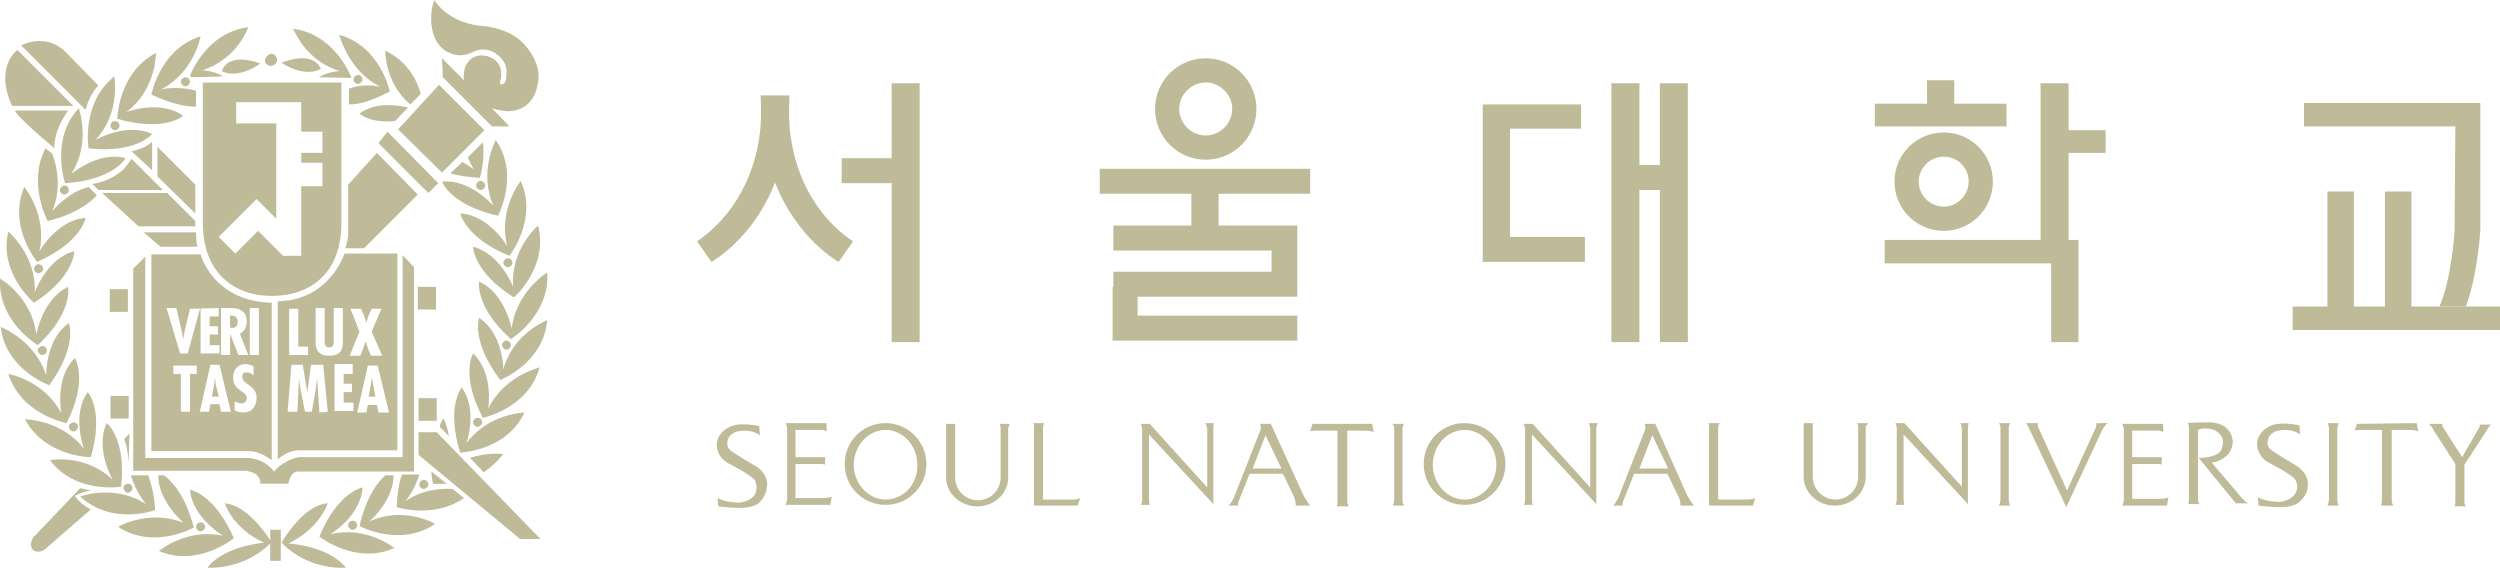 <?xml version="1.0" encoding="utf-8"?>
<!-- Generator: Adobe Illustrator 27.1.0, SVG Export Plug-In . SVG Version: 6.00 Build 0)  -->
<svg version="1.1" id="레이어_1" xmlns="http://www.w3.org/2000/svg" xmlns:xlink="http://www.w3.org/1999/xlink" x="0px"
	 y="0px" viewBox="0 0 330.3 75.1" style="enable-background:new 0 0 330.3 75.1;" xml:space="preserve">
<style type="text/css">
	.st0{fill:#BFBB98;}
</style>
<g>
	<g>
		<path class="st0" d="M99.7,61.5c0,0-3.1-1.8-3.3-2.1c0,0-0.3-0.3-0.3-0.7c0,0-0.1-1,0.7-1.4c0,0,0.3-0.4,1.7-0.4
			c0,0,1.1,0,1.9,0.6l-0.1-1.2c0,0-2.5-0.6-3.9,0.1c-1.4,0.7-1.7,1.7-1.7,2.4s0.4,1.8,1.5,2.4c0,0,2.8,1.4,3.5,2.2c0,0,0.6,0.9,0,2
			c0,0-0.7,1-2.2,1c0,0-1.6,0-2.7-0.6l0.1,1.1c0,0,1.5,0.2,2.6,0.2c0,0,1.8,0.1,2.7-0.6c0,0,1.1-0.9,1.1-2.2
			C101.4,64.2,101.6,62.6,99.7,61.5"/>
		<path class="st0" d="M105.1,66v-4.7h3.4c0.3,0,0.5,0.1,0.5,0.1v-1h-3.9v-3.6h3.5c0.3,0,0.6,0.2,0.6,0.2v-1.1h-5.4
			c0,0,0.2,0.4,0.2,0.8V66c0,0,0,0.2-0.2,0.7h5.9l0.2-1.1c-0.3,0.2-1.1,0.2-1.1,0.2h-3.7V66z"/>
		<path class="st0" d="M117,66c-2.3,0-4.2-2.1-4.2-4.6s1.9-4.6,4.2-4.6c2.3,0,4.2,2.1,4.2,4.6C121.3,63.9,119.4,66,117,66 M117,55.9
			c-3,0-5.4,2.4-5.4,5.4s2.4,5.4,5.4,5.4s5.4-2.4,5.4-5.4C122.4,58.4,120,55.9,117,55.9"/>
		<path class="st0" d="M193.5,66c-2.3,0-4.2-2.1-4.2-4.6s1.9-4.6,4.2-4.6s4.2,2.1,4.2,4.6S195.8,66,193.5,66 M193.5,55.9
			c-3,0-5.4,2.4-5.4,5.4s2.4,5.4,5.4,5.4s5.4-2.4,5.4-5.4C198.9,58.4,196.5,55.9,193.5,55.9"/>
		<path class="st0" d="M133.4,56H132c0.2,0.1,0.2,0.5,0.2,0.5v6.6c0,1.6-1.3,3-3,3c-1.6,0-3-1.3-3-3v-0.2V56H125v7.1
			c0,2.1,1.9,3.8,4.1,3.8c2.3,0,4.1-1.7,4.1-3.8l0,0v-6.6C133.3,56.3,133.4,56,133.4,56"/>
		<path class="st0" d="M137.8,66v-9.4c0-0.5,0.2-0.7,0.2-0.7h-1.5c0.2,0.2,0.1,0.5,0.1,0.5v10.4h5.8l0.3-1c-0.4,0.2-0.9,0.2-0.9,0.2
			S137.8,66,137.8,66z"/>
		<path class="st0" d="M227,66v-9.4c0-0.5,0.2-0.7,0.2-0.7h-1.5c0.2,0.2,0.1,0.5,0.1,0.5v10.4h5.8l0.3-1C231.5,66,231,66,231,66
			S227,66,227,66z"/>
		<path class="st0" d="M159.5,56.8v7.6l-7.6-8.4h-1.2c0,0,0.2,0.3,0.2,0.8V66c0,0,0,0.5-0.2,0.7l0,0h1.2c-0.1-0.3-0.1-0.8-0.1-0.8
			v-8.5l8.5,9.2v-10c0-0.3,0.1-0.7,0.1-0.7h-1.2C159.5,56.2,159.5,56.8,159.5,56.8"/>
		<path class="st0" d="M210.1,56.8v7.6l-7.6-8.4h-1.2c0,0,0.2,0.3,0.2,0.8V66c0,0,0,0.5-0.2,0.7l0,0h1.2c-0.1-0.3-0.1-0.8-0.1-0.8
			v-8.5l8.5,9.2v-10c0-0.3,0.2-0.7,0.2-0.7h-1.2C210.1,56.2,210.1,56.8,210.1,56.8"/>
		<path class="st0" d="M165.5,61.9l1.7-4.4l2.1,4.4H165.5z M167.9,56h-1.4c0,0,0.2,0.5,0,0.9l-3.5,8.9c0,0-0.4,0.8-0.7,1h1.3
			c-0.1-0.3,0.1-0.7,0.1-0.7l1.4-3.5h4.4l1.5,3.1c0.2,0.6,0.2,1.1,0.2,1.1h1.9c-0.7-0.9-1-1.6-1-1.6L167.9,56z"/>
		<path class="st0" d="M216.6,61.9l1.7-4.4l2.1,4.4H216.6z M218.7,56h-1.4c0,0,0.2,0.5,0,0.9l-3.5,8.9c0,0-0.4,0.8-0.7,1h1.3
			c-0.1-0.3,0.1-0.7,0.1-0.7l1.4-3.5h4.4l1.5,3.1c0.3,0.6,0.2,1.1,0.2,1.1h1.8c-0.7-0.9-1-1.6-1-1.6L218.7,56z"/>
		<path class="st0" d="M173.4,56L173.4,56l-0.3,1c0,0,0.2-0.1,0.7-0.1h2.9v9.4c0,0,0,0.5-0.1,0.6h1.6c0,0-0.2-0.4-0.2-0.6v-9.4h2.3
			c0,0,0.9,0,1.2,0.2l-0.2-1.1C181.3,56,173.4,56,173.4,56z"/>
		<path class="st0" d="M185.5,56H184c0,0,0.2,0.3,0.2,0.6v9.5c0,0,0,0.4-0.2,0.7h1.5c0,0-0.2-0.3-0.2-0.8v-9.5
			C185.3,56.6,185.4,56.1,185.5,56"/>
		<path class="st0" d="M303.2,61.4c0,0-3.1-1.8-3.3-2.1c0,0-0.3-0.3-0.3-0.7c0,0-0.1-1,0.7-1.4c0,0,0.3-0.4,1.7-0.4
			c0,0,1.1,0,1.9,0.6l-0.1-1.2c0,0-2.5-0.6-3.9,0.1c-1.4,0.7-1.7,1.7-1.7,2.4s0.4,1.8,1.5,2.4c0,0,2.8,1.4,3.5,2.2c0,0,0.7,0.9,0,2
			c0,0-0.7,1-2.2,1c0,0-1.6,0-2.7-0.6l0.1,1.1c0,0,1.5,0.2,2.6,0.2c0,0,1.8,0.1,2.7-0.6c0,0,1.2-0.9,1.2-2.2
			C304.9,64.1,305.2,62.6,303.2,61.4"/>
		<path class="st0" d="M281.7,66v-4.7h3.4c0.3,0,0.5,0.1,0.5,0.1v-1h-3.9v-3.5h3.5c0.3,0,0.6,0.2,0.6,0.2V56h-5.4
			c0,0,0.2,0.4,0.2,0.8v9.3c0,0,0,0.2-0.2,0.7h5.9l0.2-1.1c-0.3,0.2-1.1,0.2-1.1,0.2h-3.7V66z"/>
		<path class="st0" d="M246.8,55.9h-1.5c0.2,0.1,0.2,0.5,0.2,0.5V63c0,1.6-1.3,3-3,3c-1.6,0-3-1.3-3-3v-0.1v-7h-1.2V63
			c0,2.1,1.9,3.8,4.1,3.8c2.3,0,4.1-1.7,4.1-3.9l0,0v-6.6C246.7,56.2,246.8,55.9,246.8,55.9"/>
		<path class="st0" d="M259.2,56.7v7.6l-7.6-8.4h-1.2c0,0,0.2,0.2,0.2,0.8V66c0,0,0,0.5-0.2,0.7l0,0h1.2c-0.1-0.3-0.1-0.8-0.1-0.8
			v-8.5l8.5,9.2v-10c0-0.3,0.1-0.7,0.1-0.7H259C259.2,56.2,259.2,56.7,259.2,56.7"/>
		<path class="st0" d="M311.4,56L311.4,56l-0.3,0.9c0,0,0.2-0.1,0.7-0.1h2.9v9.4c0,0-0.1,0.5-0.1,0.6h1.6c0,0-0.2-0.4-0.2-0.6v-9.4
			h2.3c0,0,0.9,0,1.2,0.2l-0.2-1.1L311.4,56L311.4,56z"/>
		<path class="st0" d="M309,55.9h-1.5c0,0,0.2,0.3,0.2,0.6V66c0,0,0,0.4-0.2,0.8h1.5c0,0-0.2-0.3-0.2-0.8v-9.5
			C308.8,56.5,308.9,56.1,309,55.9"/>
		<path class="st0" d="M265.6,55.9h-1.5c0,0,0.2,0.3,0.2,0.6V66c0,0,0,0.4-0.2,0.8h1.5c0,0-0.2-0.3-0.2-0.8v-9.5
			C265.4,56.5,265.4,56.1,265.6,55.9"/>
		<path class="st0" d="M276.8,56.7l-3.7,8.1l-3.7-8.1c-0.3-0.5-0.1-0.8-0.1-0.8h-1.6c0,0,0.4,0.7,0.8,1.6L273,67l4.7-10.1
			c0,0,0.4-0.8,0.8-1H277C276.9,56,277.1,56.2,276.8,56.7"/>
		<path class="st0" d="M295.6,65.1l-3.4-4c1,0,2-0.9,2-0.9c0.8-0.7,0.8-1.9,0.8-1.9c-0.1-1.1-0.8-1.7-0.8-1.7
			c-0.8-0.8-2.2-0.8-2.2-0.8c-2.1,0-3,0.1-3,0.1s0.2,0.2,0.2,0.5v9.7c0,0.3-0.1,0.5-0.1,0.5h1.5c-0.2-0.3-0.2-0.5-0.2-0.5v-5.5l0,0
			l0,0V57v-0.1c0,0,0-0.3,1-0.3c0,0,1.1,0,1.6,0.5c0,0,0.7,0.5,0.7,1.2c0,0,0,1.1-0.5,1.5c0,0-0.7,0.7-2.7,0.7l4.9,6h1.7
			C296.7,66.5,295.6,65.1,295.6,65.1"/>
		<path class="st0" d="M327.6,56.4l-2.3,4l-2.5-3.9c-0.2-0.3-0.1-0.5-0.1-0.5h-1.8c0,0,0.4,0.3,0.6,0.8l2.9,4.5v5c0,0,0,0.4-0.1,0.6
			h1.5c-0.1-0.1-0.2-0.5-0.2-0.5v-5l2.6-4c0.8-1.3,0.9-1.3,0.9-1.3h-1.5C327.7,56.2,327.6,56.4,327.6,56.4"/>
		<path class="st0" d="M104.3,16.5c-0.1-1.4,0-3.9,0-3.9h-1.9h-1.9c0,0,0.1,2.5,0,3.9c-0.3,4.2-2,10.9-8.4,15.4l1.9,2.7
			c0,0,5.5-3,8.4-10.5c2.9,7.5,8.4,10.5,8.4,10.5l1.9-2.7C106.3,27.5,104.6,20.7,104.3,16.5"/>
		<path class="st0" d="M159.3,10.9c1.9,0,3.5,1.6,3.5,3.5s-1.6,3.5-3.5,3.5s-3.5-1.6-3.5-3.5S157.4,10.9,159.3,10.9 M159.3,21.1
			c3.7,0,6.7-3,6.7-6.7s-3-6.7-6.7-6.7s-6.7,3-6.7,6.7S155.6,21.1,159.3,21.1"/>
		<path class="st0" d="M260.1,24c0,1.8-1.5,3.3-3.3,3.3c-1.8,0-3.3-1.5-3.3-3.3s1.5-3.3,3.3-3.3C258.7,20.7,260.1,22.2,260.1,24
			 M250.3,24c0,3.6,2.9,6.5,6.5,6.5c3.6,0,6.5-2.9,6.5-6.5s-2.9-6.5-6.5-6.5C253.2,17.5,250.3,20.4,250.3,24"/>
		<path class="st0" d="M324.3,30.5c0,0-0.4,6.4-2,10h3.5c1.6-4.4,1.9-10.1,1.9-10.1V13.6h-2.1h-1.2h-20v3.1h20L324.3,30.5
			L324.3,30.5z"/>
	</g>
	<polygon class="st0" points="117.8,45.2 121.5,45.2 121.5,11 117.8,11 117.8,20.9 111.2,20.9 111.2,24.2 117.8,24.2 	"/>
	<polygon class="st0" points="216.6,25.1 219.3,25.1 219.3,45.2 223,45.2 223,11 219.3,11 219.3,21.8 216.6,21.8 216.6,11 212.9,11 
		212.9,45.2 216.6,45.2 	"/>
	<polygon class="st0" points="271,45.2 274.6,45.2 274.6,34.8 274.6,31.7 273.3,31.7 273.3,20.2 278.2,20.2 278.2,17.2 273.3,17.2 
		273.3,11 269.6,11 269.6,31.7 249,31.7 249,34.8 271,34.8 	"/>
	<polygon class="st0" points="171.4,41.7 150.3,41.7 150.3,39.2 171.4,39.2 171.4,37 171.4,35.9 171.4,33.1 171.4,29.8 168,29.8 
		161,29.8 161,25.6 173.1,25.6 173.1,22.3 145.3,22.3 145.3,25.6 157.4,25.6 157.4,29.8 147.1,29.8 147.1,33.1 168,33.1 168,35.9 
		147.1,35.9 147.1,37.9 147,37.9 147,45 147.1,45 150.3,45 171.4,45 	"/>
	<polygon class="st0" points="318.6,40.5 318.6,25.3 315.1,25.3 315.1,40.5 311,40.5 311,25.3 307.5,25.3 307.5,40.5 302.9,40.5 
		302.9,43.6 330.3,43.6 330.3,40.5 	"/>
	<polygon class="st0" points="265.1,13.7 258.2,13.7 258.2,10.6 254.6,10.6 254.6,13.7 247.7,13.7 247.7,16.7 265.1,16.7 	"/>
	<polygon class="st0" points="209.4,34.6 209.4,31.3 199.5,31.3 199.5,17 208.9,17 208.9,13.8 199.5,13.8 196.3,13.8 195.9,13.8 
		195.9,34.6 199.5,34.6 199.5,34.6 	"/>
	<g>
		<path class="st0" d="M42.4,9.1c-1.2-2.6-5.2-0.8-5.2-0.8C40.5,10.4,42.4,9.1,42.4,9.1 M35.8,8.7c0.4,0,0.8-0.3,0.8-0.8
			c0-0.4-0.3-0.8-0.8-0.8C35.4,7.2,35,7.6,35,8C35,8.4,35.4,8.7,35.8,8.7 M44.9,9.4c0,0-1.4,0-2.8,0.8l4.2,0.1
			c0.1-0.1,0.1-0.1,0.1-0.1s-2.1-5.7-7.7-6.4C38.8,3.7,40.1,7.9,44.9,9.4 M47.9,10.5c0-0.3-0.2-0.6-0.6-0.6c-0.3,0-0.6,0.3-0.6,0.6
			s0.3,0.6,0.6,0.6C47.6,11,47.9,10.8,47.9,10.5 M25.3,10.2l4.2-0.1c-1.3-0.8-2.8-0.8-2.8-0.8c4.7-1.5,6.1-5.7,6.1-5.7
			c-5.6,0.7-7.7,6.4-7.7,6.4C25.2,10.1,25.2,10.1,25.3,10.2 M23.9,10.8c0,0.3,0.3,0.6,0.6,0.6c0.3,0,0.6-0.3,0.6-0.6
			s-0.3-0.6-0.6-0.6C24.2,10.2,23.9,10.5,23.9,10.8 M24.2,15.3c-3.1-2.2-7.5-0.5-7.5-0.5c4-3,3.9-7.8,3.9-7.8
			c-5,2.6-5.1,8.7-5.1,8.7C21.8,17.5,24.2,15.3,24.2,15.3 M25.9,14.1V12c-2.3-0.7-4.6-0.2-4.6-0.2c4.4-2.3,5.2-7,5.2-7
			c-5.4,1.7-6.5,7.7-6.5,7.7C22.6,13.7,24.5,14.1,25.9,14.1 M50.3,11.5c0,0-1.8-0.6-4.2,0.2v2.1c1.4,0,2.8-0.4,5.4-1.7
			c0,0-1.2-6-6.7-7.5C44.9,4.6,45.9,9.3,50.3,11.5 M29.3,9.4c0,0,1.9,1.2,5.1-1C34.4,8.4,30.3,6.7,29.3,9.4 M57.6,37.9h-2.4v3h2.4
			V37.9z M51.2,17.4L50,18.9l6.6,6.6l1.3-1.3L51.2,17.4z M64,17.2l-6-6l-5.4,5.9l5.8,5.7L64,17.2z M14.6,16.6c0,0.3,0.3,0.6,0.6,0.6
			s0.6-0.3,0.6-0.6c0-0.3-0.3-0.6-0.6-0.6C14.9,16,14.6,16.2,14.6,16.6 M59.5,22.9c1,0.3,2.3,0.5,3.9,0.6c0,0,0.7-2.1,0.4-4.7l-2,2
			c0.2,0.5,0.5,1,0.8,1.6c0,0-0.6-0.5-1.5-1L59.5,22.9z M57.7,52.6h-2.4v3h2.4V52.6z M54.2,13.8l1.4-1.4c-0.6-2-1.8-4.3-4.7-5.7
			C50.9,6.7,50.8,10.9,54.2,13.8 M66.5,34.7c0,0.3,0.3,0.6,0.6,0.6c0.3,0,0.6-0.3,0.6-0.6s-0.3-0.6-0.6-0.6
			C66.8,34.2,66.5,34.4,66.5,34.7 M59.2,6.9c1.8,0.9,3.2,0,3.2,0c2-1,3.4,0.4,3.4,0.4c1.4,1.1,1.1,2.5,1.1,2.5
			c0,1.1-0.3,1.2-0.3,1.2c-0.7,0.5-0.5-0.3-0.5-0.3l0.1-0.5c0.3-2.4-1.9-2.8-1.9-2.8C62,6.9,61.4,9,61.4,9c-0.1,0.6-0.2,1.1-0.1,1.6
			l-2.9-2.9l0.1,2.5l6.5,6.5h2.3L65,14.3c1.2,0.4,2.3,0.4,2.3,0.4c3.3-0.2,3.7-3.4,3.7-3.4c0.9-3.3-2.3-6-2.3-6
			c-2.1-1.8-5.3-1.9-5.3-1.9c-4.4-0.5-6-3.4-6-3.4C56.8,1.3,57,3.2,57,3.2C57.3,6.2,59.2,6.9,59.2,6.9 M67.3,33.8
			c0,0,3.8-4.8,1.5-9.9c0,0-3,3.7-1.8,8.6c0,0-2.4-4.1-6.2-4.3C60.8,28.1,61.4,31.4,67.3,33.8 M63.5,25.1c0.3,0,0.6-0.3,0.6-0.6
			c0-0.3-0.3-0.6-0.6-0.6s-0.6,0.3-0.6,0.6C62.9,24.8,63.2,25.1,63.5,25.1 M52.2,16l1.7-1.8c-1.4-0.3-4.2-0.8-6.4,0.8
			C47.5,15,48.7,16.3,52.2,16 M65.8,28.5c0,0,2.9-5.4-0.3-10c0,0-2.3,4.2-0.3,8.7c0,0-3.1-3.6-6.8-3.2C58.4,24,59.5,27.1,65.8,28.5
			 M46,69.4c0,0.3,0.3,0.6,0.6,0.6s0.6-0.3,0.6-0.6c0-0.3-0.3-0.6-0.6-0.6C46.2,68.8,46,69.1,46,69.4 M48.8,68.9
			c0,0,3.2-2.7,3.2-6.1h-1.1c-1,0.9-2.5,2.8-3.4,6.7c0,0,5.4,2.9,10-0.3C57.5,69.2,53.3,66.8,48.8,68.9 M43.6,70.6
			c0,0,4.1-2.4,4.3-6.2c0,0-3.3,0.6-5.7,6.5c0,0,4.8,3.8,9.9,1.5C52.1,72.4,48.4,69.4,43.6,70.6 M38.1,71.8c4.2-2,5.2-5.3,5.2-5.3
			c-3.3,0.2-6.1,5.2-6.1,5.2c3.7,3.8,8.5,3.3,8.5,3.3C43.4,72.1,38.1,71.8,38.1,71.8 M35.7,70v1.4c-0.6-1-3.2-4.7-6-4.9
			c0,0,1,3.3,5.2,5.2c0,0-5.3,0.4-7.5,3.3c0,0,4.7,0.4,8.3-3.2v2.3h1.4v-2.4V70H35.7z M55.3,57.1v3l13.4,11.1h2.7L57.7,57.1H55.3z
			 M53.6,66.2c0,0,1.2-1.5,1.8-3.5h-2.3c-0.4,1.1-0.6,2.5-0.7,4.3c0,0,4.9,1.6,8.9-1.2l-1.5-1.2C58.1,64.5,55.8,64.7,53.6,66.2
			 M27.1,69.6c0-0.3-0.3-0.6-0.6-0.6c-0.3,0-0.6,0.3-0.6,0.6c0,0.3,0.3,0.6,0.6,0.6C26.8,70.2,27.1,69.9,27.1,69.6 M64.5,54
			c0,0,0.8-4.7-2-7.3c0,0-1.7,2.9,1.3,8.5c0,0,6-1.2,7.5-6.7C71.4,48.6,66.7,49.5,64.5,54 M59,63.9l-2-1.6c0,0.5,0.1,1,0.2,1.6
			C57.2,63.9,57.9,64,59,63.9 M56,64.6c0.3,0,0.6-0.3,0.6-0.6c0-0.3-0.3-0.6-0.6-0.6s-0.6,0.3-0.6,0.6C55.4,64.4,55.7,64.6,56,64.6
			 M9.1,56.4c0,0.3,0.3,0.6,0.6,0.6s0.6-0.3,0.6-0.6s-0.2-0.6-0.6-0.6C9.3,55.9,9.1,56.1,9.1,56.4 M5,45.6c4.7-4.4,4-7.7,4-7.7
			c-3.4,1.6-4.2,6.3-4.2,6.3c-0.6-5-4.8-7.4-4.8-7.4C-0.3,42.5,5,45.6,5,45.6 M5,46.3c0,0.3,0.3,0.6,0.6,0.6c0.3,0,0.6-0.3,0.6-0.6
			s-0.3-0.6-0.6-0.6C5.3,45.8,5,46,5,46.3 M13,11.3L8.7,6.9C6,4.2,2.8,6,2.8,6l8.5,8.5C11.9,12.3,13,11.3,13,11.3 M9.7,14L2.3,6.6
			c0,0-3.1,2.2-0.7,7.4H9.7z M6.5,50.9c3.8-5.2,2.6-8.2,2.6-8.2c-3.1,2.1-3,6.9-3,6.9c-1.5-4.7-6-6.4-6-6.4
			C0.7,48.8,6.5,50.9,6.5,50.9 M9.9,65.5c0,0,0.9-0.5,2.1-0.7l-1.4-0.3l-0.1,0.2c0.1-0.1,0.1-0.2,0.1-0.2L4.4,71c0,0-0.7,1,0,1.7
			c0,0,0.6,0.5,1.5-0.1l6.1-5.3C11.3,67,10,65.9,9.9,65.5 M21.7,62.8h-0.8c0,3.5,3.4,6.3,3.4,6.3c-4.6-1.9-8.7,0.5-8.7,0.5
			c4.7,3.1,10,0.1,10,0.1C24.5,65.4,22.7,63.6,21.7,62.8 M8.8,55.9c2.9-5.7,1.1-8.6,1.1-8.6c-2.7,2.6-1.8,7.3-1.8,7.3
			c-2.3-4.4-7-5.2-7-5.2C2.8,54.8,8.8,55.9,8.8,55.9 M25.1,64.7c0.3,3.7,4.4,6.1,4.4,6.1c-4.8-1.1-8.5,2-8.5,2
			c5.2,2.2,9.9-1.7,9.9-1.7C28.3,65.2,25.1,64.7,25.1,64.7 M11.7,19.6c6.4,0.7,8.4-1.9,8.4-1.9c-3.4-1.6-7.5,0.8-7.5,0.8
			c3.4-3.6,2.5-8.4,2.5-8.4C10.7,13.6,11.7,19.6,11.7,19.6 M12,60.4c1.8-6.2-0.4-8.6-0.4-8.6c-2.2,3-0.5,7.5-0.5,7.5
			c-3-3.9-7.8-3.9-7.8-3.9C6,60.4,12,60.4,12,60.4 M58.6,55.3c0,0-0.4,0.4-0.5,1.1l1.2,1.2C59.2,56.9,59,56.1,58.6,55.3 M19,30.7
			l2.2,1.9h4.9c-0.2-0.4-0.2-1.9-0.2-1.9L19,30.7z M31.2,16.3v-2.8h8.6v3.9h2.8v2.8h-2.8v1.3h2.8v3.1h-2.8v9.2h-2.4l-3.3-3.3l-3,3
			l-2.2-2.2l5-5l2.6,2.6V16.3H31.2z M26.8,29.5c0,6.5,4.1,9.6,9.1,9.6c5.1,0,9.2-3,9.2-9.6V10.9H26.8C26.8,10.9,26.8,23,26.8,29.5
			 M20.1,18.7c0,0-0.6,0.8-2.7,1.3l2.7,2.5V18.7z M43.5,45.9c0.6,0,0.6-0.5,0.6-0.9v-4.3h1.2v4.5c0,0.7-0.1,1.8-1.8,1.8
			c-1.1,0-1.8-0.5-1.8-1.7v-4.6h1.2v4C42.9,45.2,42.8,45.9,43.5,45.9 M46.6,48.3v1.1h-1.2v1.3h1.1v1.1h-1.1v1.4h1.3v1.1h-2.5v-6.2
			h2.4V48.3z M46.3,40.8h1.4l0.4,0.9c0.1,0.3,0.2,0.6,0.3,0.9l0,0c0.1-0.3,0.2-0.6,0.3-0.9l0.4-0.9h1.3l-1.3,3l1.4,3.2H49l-0.4-1
			c-0.1-0.3-0.2-0.6-0.3-0.9l0,0c-0.1,0.3-0.2,0.6-0.3,0.9l-0.4,1h-1.4l1.3-3.2L46.3,40.8z M50,54.5l-0.2-1h-1.2l-0.2,1h-1.2
			l1.4-6.2h1.3l1.5,6.2H50z M42.2,54.5L41.9,50l0,0l-0.2,1.5l-0.5,2.9h-0.9l-0.6-3L39.5,50l0,0l0,0l-0.2,4.4H38l0.5-6.2H40l0.6,3.6
			l0,0l0.5-3.6h1.6l0.6,6.2L42.2,54.5L42.2,54.5z M38.2,40.8h1.2v5h1.3v1.1h-2.5V40.8z M36.7,39.8v20.9c0,0,1.2-1.2,2.8-1.2h13v-26
			h-7C45.5,33.6,43.5,39.7,36.7,39.8 M31.4,42.5c0-0.4-0.2-0.8-0.8-0.8h-0.2v1.6h0.2C31.2,43.4,31.4,43,31.4,42.5 M49.1,49.9
			L49.1,49.9L49,50.8l-0.3,1.6h0.9l-0.3-1.6L49.1,49.9z M16.3,22.4L16.3,22.4c-0.2,0.2-1.8,1.6-4.1,1.9l0.8,0.8h8.5l-2.6-2.6l0,0
			L17.4,21C17.4,21,16.5,22.2,16.3,22.4 M63.7,55.8c0-0.3-0.2-0.6-0.6-0.6c-0.3,0-0.6,0.3-0.6,0.6s0.3,0.6,0.6,0.6
			C63.4,56.3,63.7,56.1,63.7,55.8 M66.9,46.2c0.3,0,0.6-0.3,0.6-0.6S67.2,45,66.9,45c-0.3,0-0.6,0.3-0.6,0.6
			C66.4,45.9,66.6,46.2,66.9,46.2 M63.3,42c0,0-1.1,3.1,2.8,8.2c0,0,5.7-2.2,6.2-7.9c0,0-4.5,1.7-5.8,6.5
			C66.5,48.8,66.5,44.1,63.3,42 M67.6,43.4c0,0-0.9-4.7-4.3-6.2c0,0-0.6,3.3,4.2,7.6c0,0,5.2-3.2,4.8-8.8
			C72.3,36,68.2,38.5,67.6,43.4 M61,51.2c0,0-2.1,2.5-0.2,8.6c0,0,6.1-0.2,8.5-5.3c0,0-4.8,0.1-7.7,4.1C61.6,58.7,63.2,54.2,61,51.2
			 M67.8,37.9c0,0-1.7-4.4-5.3-5.3c0,0,0,3.3,5.4,6.7c0,0,4.6-4,3.2-9.5C71.1,29.8,67.4,32.9,67.8,37.9 M63.9,62.4
			c0.9-0.6,1.8-1.4,2.6-2.4c0,0-2-0.3-4.4,0.5L63.9,62.4z M28.5,50.8l-0.1-0.9l0,0l-0.1,0.9L28,52.4h0.9L28.5,50.8z M10.4,14.3
			c-3.8,4.1-1.8,9.9-1.8,9.9c6.4-0.4,8-3.3,8-3.3C13,19.9,9.4,23,9.4,23C12.1,18.8,10.4,14.3,10.4,14.3 M34.4,63.9h3.7
			c0,0,0.2-1.6,1.3-1.6h15.3v-27l-1.5-1.6v26.7H39.5c0,0-1.8,0.2-3.3,1.9c0,0-1.1-1.7-3.5-1.8H19.2V33.9l-1.6,1.6v26.7h15
			C32.6,62.3,34.4,62.3,34.4,63.9 M5.7,35.5c0-0.3-0.3-0.6-0.6-0.6c-0.3,0-0.6,0.3-0.6,0.6s0.2,0.6,0.6,0.6
			C5.5,36,5.7,35.8,5.7,35.5 M5.2,33.2c1.1-4.8-2-8.5-2-8.5c-2.2,5.2,1.7,9.9,1.7,9.9c5.9-2.6,6.4-5.8,6.4-5.8
			C7.6,29,5.2,33.2,5.2,33.2 M1.1,30.6C-0.2,36.1,4.5,40,4.5,40c5.4-3.5,5.3-6.8,5.3-6.8c-3.6,0.9-5.2,5.4-5.2,5.4
			C4.8,33.7,1.1,30.6,1.1,30.6 M7.2,19.6c0,0-0.3-2,1.8-5H2C1.9,14.6,2.2,15.4,7.2,19.6 M25.8,30v-0.8l-3.7-3.7h-8.6l4.8,4.4h7.5V30
			z M17,61C17,61.3,17,60.9,17,61l0.1-3.7L16.4,58C16.8,58.9,16.9,60.2,17,61 M7.9,25.1c0,0.3,0.3,0.6,0.6,0.6s0.6-0.3,0.6-0.6
			c0-0.3-0.2-0.6-0.6-0.6C8.2,24.6,7.9,24.8,7.9,25.1 M16.9,65.1c0.3,0,0.6-0.3,0.6-0.6c0-0.3-0.2-0.6-0.6-0.6
			c-0.3,0-0.6,0.3-0.6,0.6C16.4,64.8,16.6,65.1,16.9,65.1 M20.8,23.3l5,4.9v-3.8l-5-5V23.3z M17,52.3h-2.4v3H17V52.3z M49.8,20.2
			L46,24.4v6.7c0,0-0.1,1.1-0.4,1.7h2.5l7.1-7.1L49.8,20.2z M28.9,40.7v1.1h-1.2v1.3h1.1v1.1h-1.1v1.4H29v1.1h-2.5v-6.2l-1.7,6.2h-1
			l-1.8-6h1.3l0.7,3c0.1,0.3,0.1,0.7,0.2,1.1l0,0c0.1-0.4,0.1-0.7,0.2-1.1l0.7-2.9L28.9,40.7L28.9,40.7z M30.5,54.4h-1.3l-0.2-1
			h-1.2l-0.2,1h-1.2l1.4-6.2H29L30.5,54.4z M29.2,40.7h1.2c0.8,0,2.2,0.1,2.2,1.8c0,0.7-0.3,1.3-0.9,1.6l1.1,2.8h-1.3l-1.1-2.8l0,0
			v2.8h-1.2C29.2,46.9,29.2,40.7,29.2,40.7z M33,40.7h1.2v6.2H33V40.7z M32.1,54.5c-0.3,0-0.8-0.1-1.1-0.3V53
			c0.3,0.2,0.6,0.3,0.9,0.3c0.4,0,0.7-0.3,0.7-0.7c0-0.5-0.4-0.7-0.7-0.9c-0.7-0.5-1.1-0.9-1.1-1.8c0-1,0.6-1.8,1.6-1.8
			c0.4,0,0.7,0.1,1.1,0.3v1.2c-0.2-0.2-0.5-0.4-0.9-0.4S32,49.4,32,49.8c0,1,1.9,1.1,1.9,2.7C33.9,53.7,33.3,54.5,32.1,54.5
			 M26.1,49.4h-1v5h-1.2v-5h-1v-1.1H26v1.1H26.1z M20,33.6v26h12.9c1.5,0,3,1.2,3,1.2V40c-7.8-0.2-9.4-6.4-9.4-6.4H20z M20.5,67.4
			c-0.1-2-0.5-3.4-0.9-4.6h-2.3c0.6,2.2,2,3.8,2,3.8c-4.2-2.7-8.7-1-8.7-1C14.8,69.5,20.5,67.4,20.5,67.4 M12.8,25.8l-1.1-1.1
			c-2.8,0.7-4.8,3.2-4.8,3.2c1.3-3.1,0.6-6,0-7.6L6,19.6c-2.4,4.6,0.3,9.6,0.3,9.6C10,28.3,11.9,26.8,12.8,25.8 M6.6,60.8
			c3.4,4.5,9.4,3.5,9.4,3.5c0.7-6.4-1.9-8.4-1.9-8.4c-1.6,3.4,0.8,7.5,0.8,7.5C11.3,59.9,6.6,60.8,6.6,60.8 M16.9,38.2h-2.4v3h2.4
			V38.2z"/>
	</g>
</g>
</svg>
